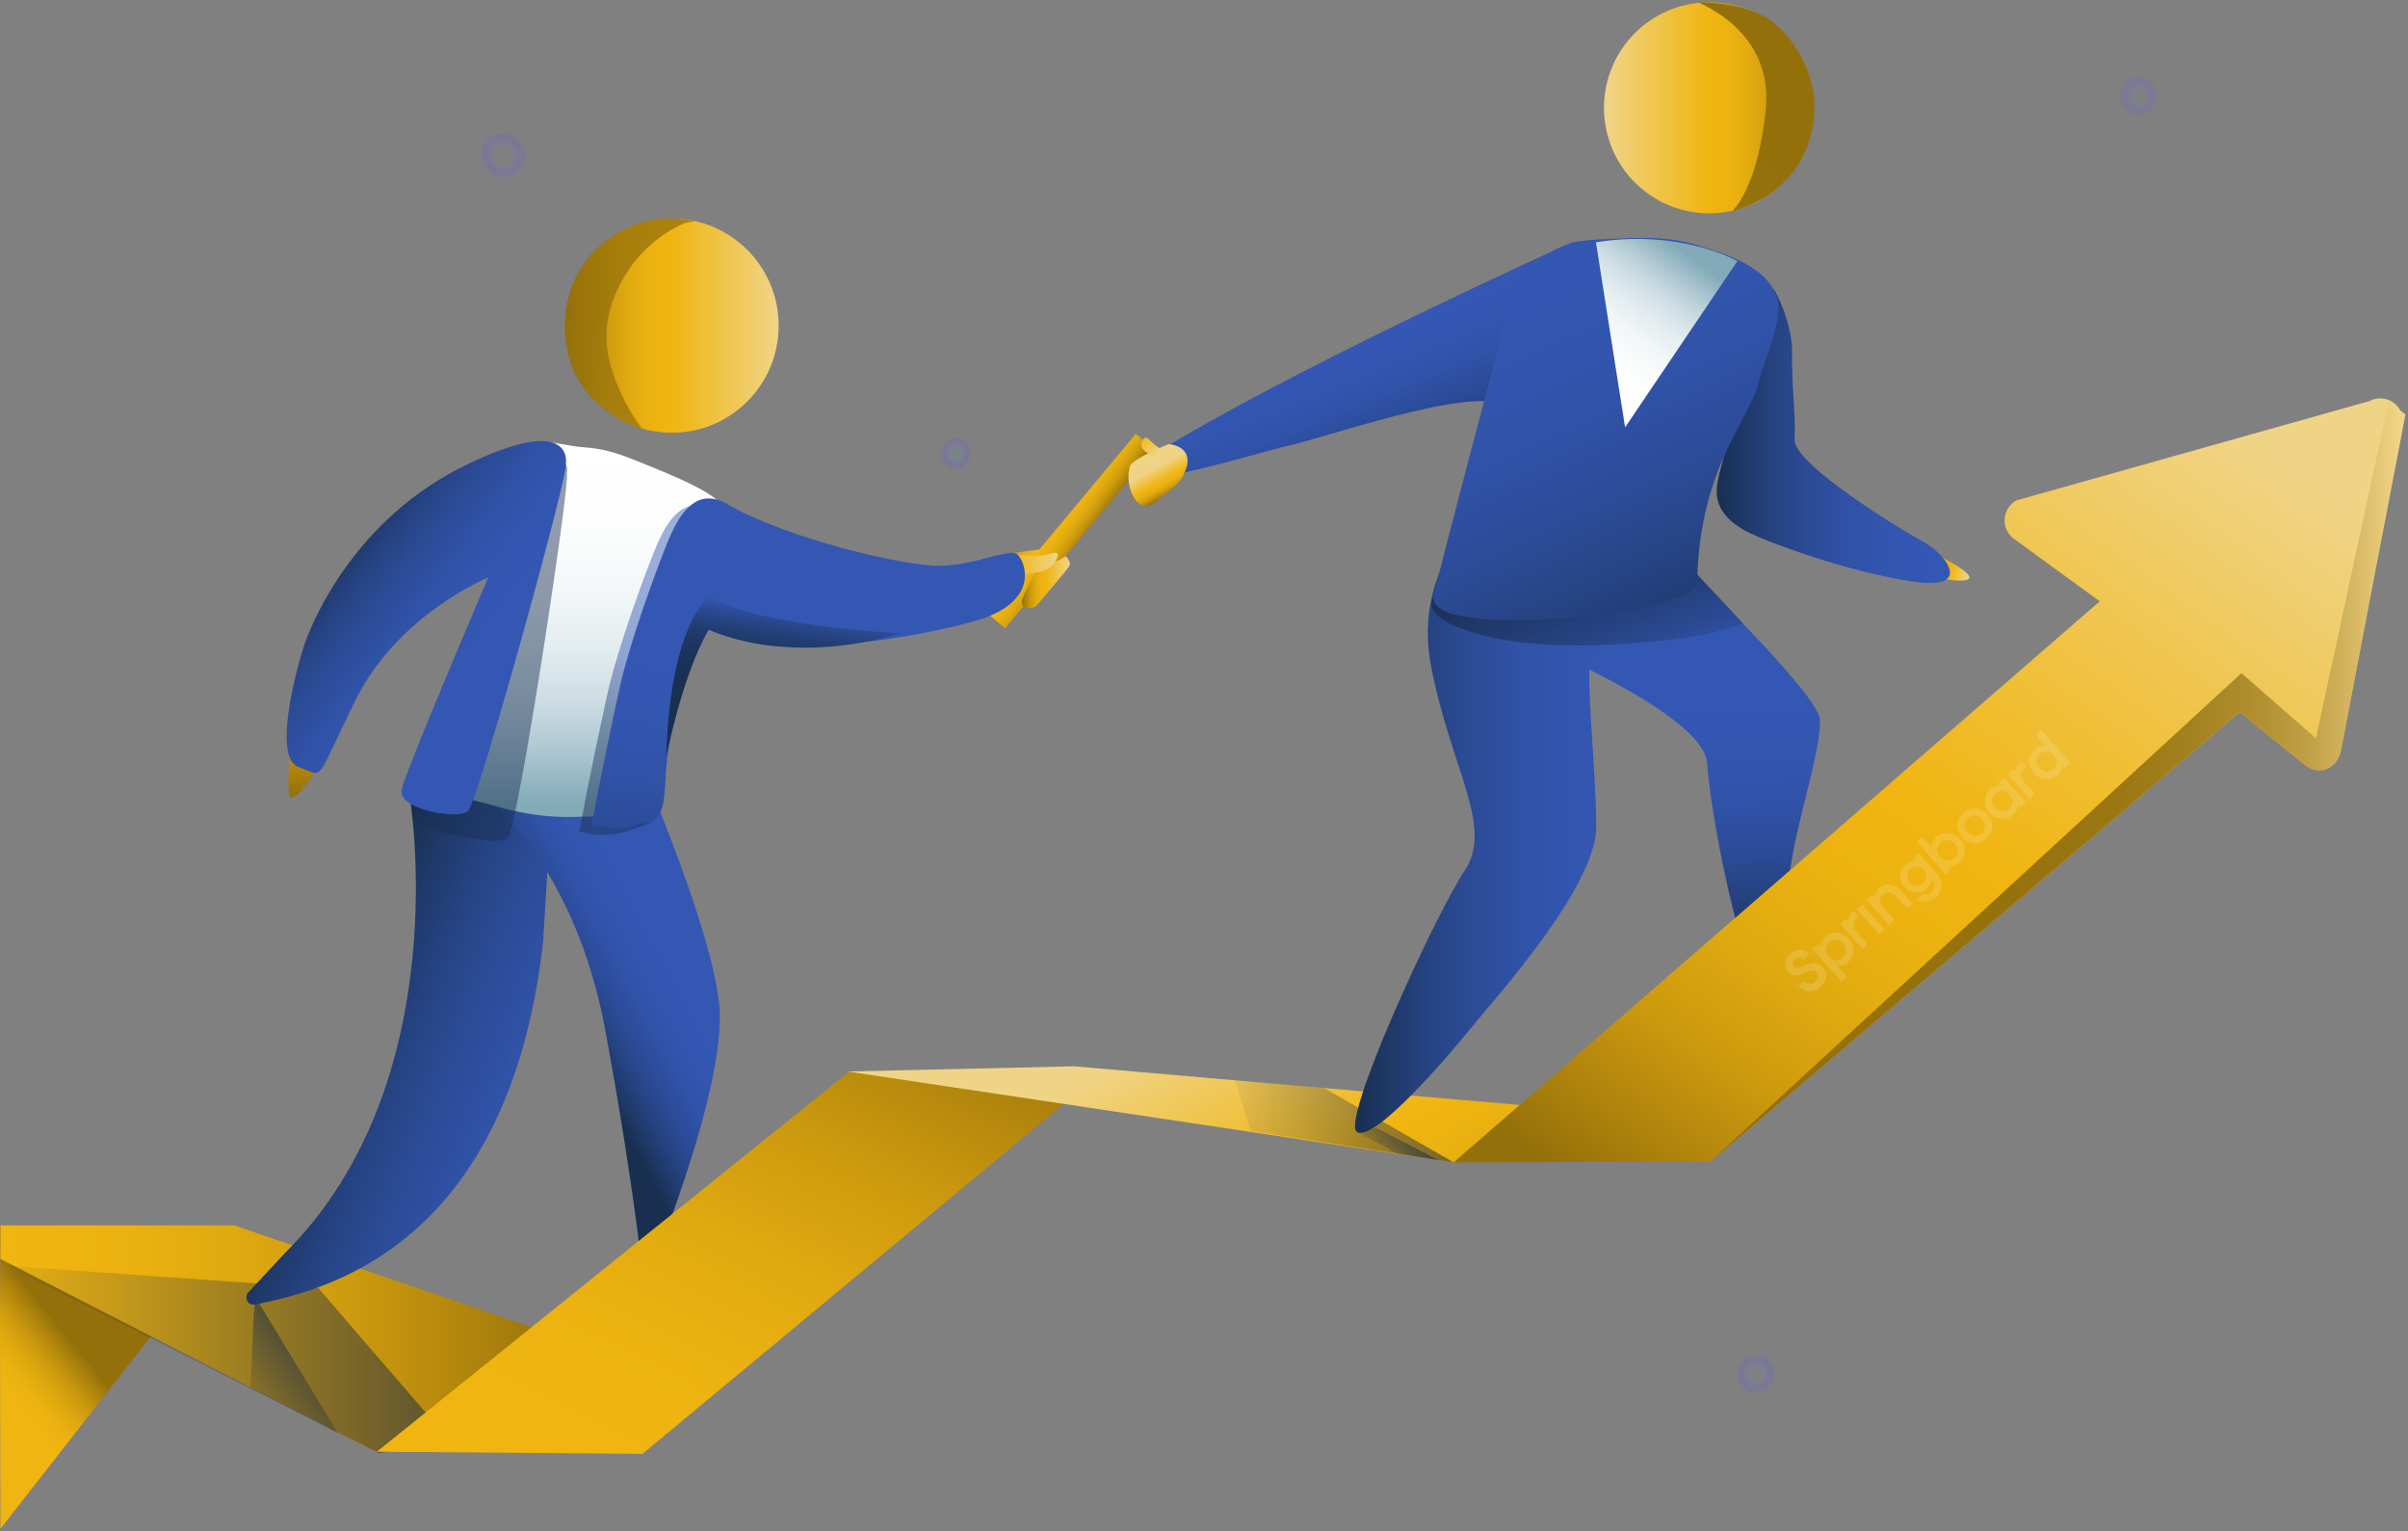 <svg width="730" height="464" viewBox="0 0 730 464" fill="none" xmlns="http://www.w3.org/2000/svg">
<rect x="0" y="0" width="730" height="464" fill="#808080" stroke="none"/>
<path d="M345.774 141.119C342.639 139.989 341.467 137.337 340.436 137.438C339.405 137.538 338.332 139.893 339.897 141.265C340.616 141.934 341.387 142.546 342.201 143.094L345.774 141.119Z" fill="url(#paint0_linear_149_12)"/>
<path d="M0 402.267L0.128 463.318L71.399 372.156L0.128 371.644" fill="url(#paint1_linear_149_12)"/>
<path d="M0.128 371.369L0.114 381.539L113.876 439.955H172.75L164.392 403.314L71.011 371.369H0.128Z" fill="url(#paint2_linear_149_12)"/>
<path opacity="0.5" d="M136.579 436.814L114.839 440.349L2.218 383.619L96.429 390.291L136.579 436.814Z" fill="url(#paint3_linear_149_12)"/>
<path opacity="0.5" d="M76.943 397.95L75.962 420.521L102.516 434.459L77.495 393.236L76.943 397.95Z" fill="url(#paint4_linear_149_12)"/>
<path opacity="0.51" d="M648.363 33.093C650.598 33.093 652.41 31.277 652.41 29.037C652.41 26.796 650.598 24.98 648.363 24.98C646.128 24.98 644.316 26.796 644.316 29.037C644.316 31.277 646.128 33.093 648.363 33.093Z" stroke="url(#paint5_radial_149_12)" stroke-width="3.29" stroke-miterlimit="10"/>
<path opacity="0.5" d="M152.552 52.046C155.303 52.046 157.534 49.811 157.534 47.053C157.534 44.295 155.303 42.06 152.552 42.06C149.8 42.06 147.569 44.295 147.569 47.053C147.569 49.811 149.8 52.046 152.552 52.046Z" stroke="url(#paint6_radial_149_12)" stroke-width="3.29" stroke-miterlimit="10"/>
<path opacity="0.5" d="M532.238 420.371C534.473 420.371 536.285 418.555 536.285 416.315C536.285 414.074 534.473 412.259 532.238 412.259C530.003 412.259 528.191 414.074 528.191 416.315C528.191 418.555 530.003 420.371 532.238 420.371Z" stroke="url(#paint7_radial_149_12)" stroke-width="3.29" stroke-miterlimit="10"/>
<path opacity="0.5" d="M289.7 140.337C291.345 140.337 292.679 139 292.679 137.351C292.679 135.702 291.345 134.365 289.7 134.365C288.055 134.365 286.721 135.702 286.721 137.351C286.721 139 288.055 140.337 289.7 140.337Z" stroke="url(#paint8_radial_149_12)" stroke-width="3.29" stroke-miterlimit="10"/>
<path d="M124.183 241.188C124.183 241.188 138.915 327.659 86.286 379.856L75.282 391.668C74.959 392.014 74.754 392.454 74.698 392.925C74.641 393.396 74.736 393.872 74.967 394.285C75.199 394.698 75.556 395.027 75.987 395.223C76.417 395.419 76.899 395.473 77.362 395.376C96.675 391.261 153.944 379.5 164.652 285.475L167.389 240.333L124.183 241.188Z" fill="url(#paint9_linear_149_12)"/>
<path d="M148.396 242.675C148.396 242.675 174.37 263.087 183.454 311.97C192.538 360.852 195.271 390.209 195.271 390.209C195.271 390.209 220.907 329.726 218.006 304.041C215.104 278.356 191.963 226.556 191.963 226.556L148.396 242.675Z" fill="url(#paint10_linear_149_12)"/>
<path d="M123.394 241.188L164.506 134.104C167.034 133.647 172.541 135.266 176.925 135.544C182.692 135.906 187.2 137.374 191.813 139.203C206.034 144.845 216.907 149.432 219.754 154.123C224.813 162.51 214.844 171.5 208.525 187.102C203.292 200.002 197.023 218.526 192.858 242.651C191.945 243.612 191.849 243.635 189.855 244.81C186.274 246.922 182.469 247.553 176.861 247.494C174.379 247.462 165.04 248.532 150.673 244.435C144.472 242.665 144.062 242.88 140.635 241.54C130.707 237.695 123.394 241.188 123.394 241.188Z" fill="url(#paint11_linear_149_12)"/>
<path d="M151.868 165.487C151.868 165.487 117.147 185.095 101.165 224.315C101.165 224.315 90.415 244.202 87.933 241.44C85.451 238.678 90.11 162.414 144.673 144.461C168.124 136.743 170.747 136.862 170.131 141.581C169.319 147.845 160.144 160.818 160.144 160.818L151.868 165.487Z" fill="url(#paint12_linear_149_12)"/>
<path d="M212.495 151.448C212.495 151.448 236.484 175.721 274.335 174.426C312.185 173.132 315.625 170.023 315.625 170.023C315.625 170.023 309.493 182.369 289.099 187.07C268.705 191.771 243.907 200.88 220.484 192.594C197.06 184.308 201.964 176.132 201.964 176.132L212.495 151.448Z" fill="url(#paint13_linear_149_12)"/>
<path d="M203.675 131.15C221.558 131.15 236.055 116.621 236.055 98.698C236.055 80.774 221.558 66.245 203.675 66.245C185.792 66.245 171.295 80.774 171.295 98.698C171.295 116.621 185.792 131.15 203.675 131.15Z" fill="url(#paint14_linear_149_12)"/>
<path opacity="0.47" d="M171.833 143.542C173.138 144.589 157.014 251.459 153.88 254.061C150.745 256.662 123.521 251.642 124.826 245.619C126.13 239.597 155.253 169.854 155.253 169.854C155.253 169.854 119.866 182.612 107.068 208.525C94.27 234.439 99.495 228.677 91.401 225.797C83.307 222.916 94.622 201.698 96.971 195.159C99.321 188.62 108.766 163.452 142.195 147.21C175.624 130.967 171.833 143.542 171.833 143.542Z" fill="url(#paint15_linear_149_12)"/>
<path d="M304.46 167.997C304.46 167.997 315.761 166.314 317.518 166.333C319.274 166.351 321.775 168.889 321.775 168.889L313.234 175.387L304.46 167.997Z" fill="url(#paint16_linear_149_12)"/>
<path d="M344.306 131.501L299.09 185.7L304.732 190.428L349.948 136.229L344.306 131.501Z" fill="url(#paint17_linear_149_12)"/>
<path d="M323.025 168.514C323.025 168.514 325.119 170.343 324.02 171.793C322.92 173.242 315.187 182.525 314.174 183.608C313.161 184.692 310.761 184.203 310.264 183.814C309.766 183.426 309.739 182.209 309.894 181.615C310.049 181.02 313.617 173.512 314.457 172.744C315.296 171.975 321.04 170.151 323.025 168.514Z" fill="url(#paint18_linear_149_12)"/>
<path d="M294.888 171.811C298.68 170.663 301.978 167.695 305.049 167.75C308.12 167.805 311.738 168.532 313.138 168.418C314.539 168.303 315.839 168.541 317.564 168.006C319.289 167.471 321.004 167.092 320.685 168.464C320.365 169.835 318.613 172.721 315.05 173.338C311.487 173.955 310.401 173.795 308.489 174.916C306.577 176.036 304.506 180.965 302.179 181.884C299.852 182.804 298.721 180.225 291.822 183.32" fill="url(#paint19_linear_149_12)"/>
<path d="M171.528 140.707C172.837 141.754 144.947 243.287 141.812 245.88C138.678 248.473 120.455 245.336 121.76 239.314C123.065 233.291 148.026 174.975 148.026 174.975C148.026 174.975 120.606 186.229 107.808 212.138C95.01 238.047 98.583 235.326 90.471 232.445C82.358 229.564 90.297 200.893 92.647 194.341C94.996 187.788 107.79 157.174 141.219 140.95C174.649 124.726 171.528 140.707 171.528 140.707Z" fill="url(#paint20_linear_149_12)"/>
<path opacity="0.47" d="M175.62 252.035C178.399 236.789 182.008 219.98 184.371 209.239C184.371 209.239 187.533 194.935 197.383 169.479C199.87 163.054 203.465 154.169 209.903 153.246C211.906 152.957 214.16 153.383 216.687 154.864C234.061 165.043 270.525 173.951 281.862 173.558C293.2 173.164 302.626 167.668 304.976 170.416C307.326 173.164 309.785 180.055 289.806 185.552C269.827 191.048 251.225 188.89 237.903 188.89C224.58 188.89 214.401 179.662 214.401 179.662C208.675 190.125 202.626 212.129 201.216 218.27C199.651 225.056 198.871 228.453 198.478 231.988C197.397 241.591 201.622 246.374 197.566 249.131C196.398 249.927 192.05 251.271 190.448 251.815C182.934 254.39 175.62 252.035 175.62 252.035Z" fill="url(#paint21_linear_149_12)"/>
<path d="M179.389 249.941C182.167 234.7 185.776 217.886 188.14 207.144C188.14 207.144 191.301 192.845 201.152 167.385C203.638 160.96 207.234 152.075 213.671 151.151C215.674 150.863 217.928 151.293 220.456 152.77C237.83 162.954 274.293 171.857 285.631 171.463C296.969 171.07 306.395 165.574 308.745 168.322C311.094 171.07 315.014 182.849 295.057 188.346C275.101 193.842 253.187 195.955 239.851 195.955C226.515 195.955 214.83 190.801 214.83 190.801C210.393 198.762 207.079 207.302 204.984 216.176C203.424 222.966 202.644 226.359 202.247 229.917C201.17 239.519 202.206 245.779 198.141 248.537C196.968 249.332 195.814 249.2 194.212 249.744C186.721 252.296 179.389 249.941 179.389 249.941Z" fill="url(#paint22_linear_149_12)"/>
<path d="M273.03 191.963C273.03 191.963 229.417 189.741 214.794 180.828C214.794 180.828 203.041 189.594 201.996 229.249C201.996 229.249 206.764 204.808 214.844 190.788C214.844 190.801 237.757 202.32 273.03 191.963Z" fill="url(#paint23_linear_149_12)"/>
<path d="M332.634 326.104L194.778 440.605L114.25 439.955L257.23 324.924L305.15 324.137L332.634 326.104Z" fill="url(#paint24_linear_149_12)"/>
<path d="M325.585 323.159L522.425 340.238L440.688 352.278L256.938 324.727L325.585 323.159Z" fill="url(#paint25_linear_149_12)"/>
<path opacity="0.5" d="M440.688 352.278L379.053 342.721L374.354 327.279L401.382 329.734L440.688 352.278Z" fill="url(#paint26_linear_149_12)"/>
<path d="M586.363 167.823C587.536 168.281 597.227 173.009 597.008 175.034C596.789 177.06 587.39 175.117 587.39 175.117L586.363 167.823Z" fill="url(#paint27_linear_149_12)"/>
<path d="M518.159 64.649C535.777 64.649 550.06 50.334 550.06 32.676C550.06 15.018 535.777 0.704 518.159 0.704C500.54 0.704 486.258 15.018 486.258 32.676C486.258 50.334 500.54 64.649 518.159 64.649Z" fill="url(#paint28_linear_149_12)"/>
<path d="M476.33 73.538C476.33 73.538 401.788 107.116 358.239 132.609C314.69 158.102 381.507 136.948 390.705 135.051C399.903 133.153 446.441 116.879 455.913 122.846C465.384 128.813 480.263 108.744 483.78 97.627C487.298 86.511 500.954 69.199 476.33 73.538Z" fill="url(#paint29_linear_149_12)"/>
<path d="M454.822 190.82C454.822 190.82 516.443 215.023 517.525 231.293C518.606 247.563 527.234 289.069 530.701 289.659C534.169 290.249 540.78 276.517 543.02 261.683C545.187 247.311 552.223 226.702 551.689 218.023C551.155 209.344 500.817 161.623 500.817 161.623L454.822 190.82Z" fill="url(#paint30_linear_149_12)"/>
<path d="M537.412 87.435C538.425 87.842 543.462 98.643 543.298 107.029C543.093 117.199 544.512 126.957 544.042 133.093C543.453 140.661 577.184 161.069 583.279 164.321C589.375 167.572 599.107 179.237 579.424 176.187C559.741 173.137 539.306 165.281 534.839 163.452C530.373 161.623 520.029 157.736 520.435 148.362C520.842 138.988 535.948 100.728 535.948 99.891C535.948 99.054 537.412 87.435 537.412 87.435Z" fill="url(#paint31_linear_149_12)"/>
<path d="M451.313 152.811C451.313 152.811 427.771 170.709 433.862 202.027C439.953 233.346 452.924 250.434 444.013 263.855C435.103 277.276 405.848 340.736 411.528 343.16C417.209 345.583 438.99 320.155 445.893 311.608C452.796 303.062 483.908 268.894 483.908 250.594C483.908 232.294 480.185 202.123 482.621 198.209C485.058 194.295 498.786 157.26 498.786 157.26" fill="url(#paint32_linear_149_12)"/>
<path d="M436.558 187.161C436.558 187.161 450.761 199.362 500.273 194.478C500.273 194.478 517.456 193.394 528.415 188.917L509.608 168.852C459.859 171.12 434.648 175.731 433.976 182.685C433.851 184.084 434.712 185.576 436.558 187.161Z" fill="url(#paint33_linear_149_12)"/>
<path d="M454.348 104.985C454.348 104.985 437.854 166.552 434.665 180.517C431.476 194.482 514.249 186.498 514.481 176.379C515.294 141.196 530.259 127.967 533.306 115.315C534.493 110.372 540.031 98.249 539.037 91.774C537.335 80.713 521.435 76.561 515.887 74.727C506.803 71.723 499.078 71.984 491.888 72.249C482.649 72.573 477.128 72.77 471.662 75.573C458.025 82.565 454.964 100.54 454.348 104.985Z" fill="url(#paint34_linear_149_12)"/>
<path d="M514.887 0.727C514.828 0.887 537.736 9.214 535.322 33.129C532.886 57.264 525.175 63.908 525.175 63.908C525.175 63.908 550.561 58.924 549.95 30.55C549.895 27.916 547.463 13.174 535.728 5.469C535.719 5.473 528.196 0.539 514.887 0.727Z" fill="url(#paint35_linear_149_12)"/>
<path d="M483.816 73.424L492.659 129.513L526.699 79.117C526.699 79.117 509.453 69.29 483.816 73.424Z" fill="url(#paint36_linear_149_12)"/>
<path d="M354.287 134.603C354.287 134.603 343.182 139.052 342.539 141.274C341.051 146.336 343.515 152.871 346.978 153.314C348.899 153.561 350.719 151.855 351.81 150.57C353.337 149.742 354.747 148.713 356.003 147.511C357.128 146.511 358.056 145.309 358.74 143.967C359.447 142.523 360.761 139.852 359.507 137.483C358.115 134.854 354.588 134.616 354.287 134.603Z" fill="url(#paint37_linear_149_12)"/>
<path d="M352.672 136.322C349.538 135.192 348.365 132.54 347.334 132.641C346.303 132.741 345.231 135.092 346.796 136.468C347.516 137.135 348.287 137.747 349.1 138.297L352.672 136.322Z" fill="url(#paint38_linear_149_12)"/>
<path opacity="0.5" d="M411.528 343.174L423.71 349.658L436.047 351.597L417.245 341.806L411.528 343.174Z" fill="url(#paint39_linear_149_12)"/>
<path opacity="0.75" d="M207.416 67.644C200.297 70.823 194.261 76.019 190.051 82.592C188.226 85.482 183.468 93.16 183.878 103.105C184.449 116.824 194.618 129.934 194.618 129.934C194.618 129.934 171.769 124.044 171.245 100.097C170.72 76.149 190.439 69.08 190.439 69.08C195.997 66.358 202.287 65.52 208.361 66.693L210.614 66.986L207.416 67.644Z" fill="url(#paint40_linear_149_12)"/>
<path d="M636.551 182.237L610.544 163.31C609.603 162.625 608.85 161.712 608.355 160.657C607.86 159.602 607.639 158.438 607.714 157.275C607.788 156.111 608.155 154.985 608.78 154.002C609.404 153.018 610.267 152.209 611.288 151.65L718.283 121.561C719.454 120.922 720.786 120.637 722.115 120.743C723.444 120.848 724.715 121.338 725.771 122.153C726.828 122.968 727.626 124.074 728.067 125.335C728.508 126.596 728.574 127.959 728.257 129.257L709.674 227.47C709.389 228.635 708.819 229.71 708.015 230.598C707.211 231.486 706.199 232.159 705.07 232.556C703.94 232.953 702.73 233.061 701.549 232.871C700.368 232.681 699.252 232.198 698.304 231.467L678.982 215.782L518.505 352.013L440.683 352.278L636.551 182.237Z" fill="url(#paint41_linear_149_12)"/>
<path d="M724.15 121.561L702.091 223.766L679.502 204.003L518.505 352.013L678.982 215.782L698.71 231.864C703.053 235.408 708.665 233.008 709.66 227.488L729.238 125.617L724.15 121.561Z" fill="url(#paint42_linear_149_12)"/>
<g opacity="0.15">
<path d="M585.684 266.452C585.634 266.672 585.597 266.85 585.552 267.029C585.278 268.116 584.609 269.061 583.677 269.681C583.132 270.076 582.51 270.35 581.852 270.486C580.934 270.651 579.989 270.532 579.141 270.143C578.346 269.825 577.649 269.299 577.125 268.62C576.678 268.07 576.356 267.43 576.179 266.743C576.003 266.056 575.977 265.339 576.103 264.642C576.255 263.864 576.62 263.143 577.157 262.561C577.737 261.849 578.52 261.333 579.402 261.079C579.762 260.983 580.141 260.951 580.506 260.892L580.77 260.869L580.095 260.115L581.733 258.651L581.906 258.834L584.644 261.916C585.497 262.877 586.355 263.837 587.203 264.802C587.58 265.206 587.888 265.67 588.116 266.174C588.498 266.961 588.649 267.841 588.549 268.711C588.45 269.581 588.105 270.404 587.555 271.085C586.186 272.914 584.306 273.49 582.103 273.078C581.791 273.003 581.486 272.904 581.19 272.781C581.138 272.759 581.088 272.733 581.039 272.703C581.08 272.657 581.122 272.613 581.167 272.571C581.692 272.113 582.221 271.656 582.741 271.158C582.781 271.117 582.832 271.087 582.887 271.073C582.943 271.058 583.001 271.059 583.056 271.075C583.497 271.17 583.955 271.156 584.389 271.034C584.823 270.912 585.221 270.685 585.549 270.374C585.876 270.062 586.122 269.676 586.267 269.248C586.411 268.819 586.449 268.362 586.378 267.916C586.287 267.419 586.084 266.95 585.784 266.544C585.754 266.511 585.72 266.48 585.684 266.452ZM579.242 263.457C579.151 263.54 579.059 263.613 578.977 263.695C578.917 263.759 578.861 263.826 578.808 263.896C578.485 264.287 578.286 264.766 578.237 265.271C578.187 265.776 578.289 266.285 578.53 266.731C578.703 267.057 578.93 267.351 579.201 267.6C579.591 267.978 580.088 268.227 580.623 268.315C581.159 268.402 581.708 268.324 582.198 268.089C582.642 267.876 583.031 267.563 583.334 267.175C583.617 266.849 583.815 266.458 583.911 266.037C584.006 265.615 583.996 265.177 583.882 264.761C583.72 264.223 583.402 263.746 582.969 263.389C582.674 263.11 582.319 262.902 581.932 262.781C581.544 262.661 581.135 262.631 580.734 262.694C580.17 262.789 579.649 263.055 579.242 263.457Z" fill="white"/>
<path d="M590.807 262.648L591.505 263.434C590.995 263.958 590.454 264.452 589.886 264.911H589.845L581.176 255.199L581.066 255.071C581.579 254.533 582.131 254.035 582.718 253.58L585.483 256.694C585.506 256.607 585.524 256.561 585.533 256.516C585.659 255.478 586.143 254.517 586.902 253.8C587.379 253.326 587.952 252.959 588.581 252.723C589.21 252.486 589.881 252.386 590.552 252.428C591.229 252.452 591.894 252.614 592.506 252.905C593.118 253.196 593.664 253.609 594.111 254.12C594.71 254.723 595.156 255.461 595.411 256.273C595.663 257.044 595.72 257.866 595.577 258.664C595.434 259.462 595.094 260.212 594.59 260.846C594.178 261.401 593.643 261.853 593.027 262.166C592.411 262.479 591.73 262.644 591.04 262.648H590.807ZM588.143 259.671L588.526 260.032C588.955 260.422 589.488 260.676 590.06 260.764C590.632 260.851 591.217 260.767 591.742 260.523C592.266 260.279 592.708 259.886 593.011 259.392C593.314 258.898 593.464 258.325 593.444 257.746C593.418 257.116 593.193 256.511 592.801 256.017C592.406 255.451 591.849 255.018 591.204 254.774C590.646 254.572 590.039 254.548 589.466 254.707C588.894 254.866 588.386 255.199 588.011 255.661C587.682 256.017 587.453 256.455 587.348 256.929C587.243 257.403 587.265 257.896 587.413 258.359C587.562 258.842 587.811 259.289 588.143 259.671Z" fill="white"/>
<path d="M618.849 221.269L627.636 231.146C627.122 231.679 626.57 232.174 625.984 232.628L625.295 231.855C625.276 231.929 625.261 232.004 625.25 232.079C625.153 232.88 624.838 233.638 624.337 234.27C623.863 234.878 623.249 235.363 622.548 235.681C621.846 236 621.078 236.143 620.309 236.099C619.587 236.077 618.878 235.9 618.231 235.579C617.583 235.257 617.013 234.8 616.558 234.238C615.97 233.605 615.55 232.835 615.336 231.997C615.146 231.282 615.121 230.534 615.262 229.808C615.404 229.083 615.708 228.399 616.152 227.808C616.562 227.225 617.103 226.747 617.731 226.412C618.36 226.078 619.059 225.896 619.77 225.883C619.83 225.883 619.884 225.883 619.985 225.883L617.202 222.76L618.849 221.269ZM622.654 228.86C622.494 228.709 622.339 228.549 622.17 228.403C621.607 227.917 620.877 227.671 620.135 227.715C619.393 227.76 618.698 228.091 618.196 228.641C617.837 228.988 617.578 229.427 617.447 229.91C617.316 230.393 617.318 230.902 617.453 231.384C617.632 232.048 618.005 232.644 618.525 233.094C618.979 233.533 619.562 233.814 620.188 233.896C620.814 233.978 621.449 233.857 622.001 233.549C622.553 233.242 622.992 232.766 623.253 232.19C623.514 231.614 623.584 230.969 623.452 230.351C623.318 229.788 623.043 229.269 622.654 228.842V228.86Z" fill="white"/>
<path d="M557.063 292.814L559.86 295.96L558.208 297.437L549.407 287.542L551.045 286.079C551.292 286.298 551.501 286.577 551.748 286.819C551.748 286.737 551.78 286.678 551.789 286.614C551.939 285.606 552.421 284.677 553.158 283.975C553.946 283.215 554.965 282.738 556.053 282.62C557.141 282.501 558.238 282.748 559.171 283.321C560.372 284.041 561.263 285.181 561.671 286.522C561.946 287.369 561.98 288.276 561.769 289.141C561.558 290.007 561.11 290.795 560.476 291.42C559.819 292.126 558.945 292.593 557.994 292.746C557.77 292.782 557.538 292.791 557.314 292.81L557.063 292.814ZM554.54 285.544C554.084 285.922 553.759 286.435 553.61 287.01C553.462 287.585 553.498 288.192 553.714 288.745C553.953 289.326 554.328 289.841 554.809 290.244C555.116 290.522 555.481 290.729 555.877 290.848C556.432 291.014 557.024 291.012 557.578 290.843C558.133 290.674 558.625 290.345 558.994 289.898C559.364 289.45 559.593 288.904 559.655 288.326C559.716 287.749 559.607 287.166 559.34 286.65C559.083 286.178 558.734 285.763 558.313 285.429C557.778 284.986 557.099 284.753 556.405 284.774C555.711 284.795 555.048 285.069 554.54 285.544Z" fill="white"/>
<path d="M545.187 298.754L546.916 297.213L547.277 297.533C547.586 297.819 547.963 298.02 548.372 298.119C548.704 298.205 549.053 298.205 549.385 298.121C549.718 298.036 550.024 297.869 550.274 297.634C550.541 297.41 550.756 297.13 550.903 296.814C551.051 296.498 551.127 296.154 551.128 295.805C551.134 295.357 550.971 294.924 550.671 294.593C550.546 294.443 550.387 294.325 550.206 294.249C550.026 294.173 549.83 294.142 549.636 294.159C549.165 294.179 548.702 294.281 548.267 294.46C547.624 294.698 546.98 294.954 546.332 295.183C545.91 295.331 545.479 295.453 545.041 295.549C544.648 295.652 544.238 295.668 543.837 295.597C543.437 295.526 543.057 295.369 542.724 295.137C542.191 294.775 541.769 294.272 541.503 293.685C541.237 293.098 541.139 292.448 541.218 291.808C541.313 290.899 541.717 290.049 542.363 289.403C542.943 288.742 543.693 288.254 544.53 287.99C545.239 287.762 546.001 287.761 546.71 287.986C547.42 288.212 548.042 288.652 548.491 289.247C547.962 289.8 547.396 290.317 546.798 290.793C546.656 290.692 546.515 290.574 546.364 290.478C546.088 290.278 545.76 290.163 545.419 290.148C545.079 290.132 544.741 290.217 544.448 290.391C544.081 290.612 543.803 290.957 543.664 291.363C543.525 291.769 543.533 292.212 543.686 292.613C543.757 292.854 543.915 293.06 544.129 293.191C544.344 293.321 544.599 293.366 544.845 293.317C545.116 293.291 545.382 293.233 545.639 293.143C546.551 292.832 547.414 292.49 548.308 292.179C548.793 292.006 549.3 291.902 549.814 291.868C550.298 291.823 550.787 291.893 551.239 292.073C551.692 292.252 552.096 292.536 552.419 292.901C553.028 293.554 553.409 294.389 553.502 295.278C553.596 296.168 553.398 297.064 552.939 297.83C552.363 298.841 551.481 299.642 550.42 300.117C549.763 300.424 549.036 300.549 548.314 300.48C547.592 300.411 546.902 300.15 546.314 299.724C545.957 299.489 545.628 299.214 545.333 298.905L545.187 298.754Z" fill="white"/>
<path d="M605.828 237.123L607.48 235.651C607.63 235.742 613.776 242.615 614.177 243.136C613.658 243.669 613.105 244.167 612.521 244.627L611.846 243.868C611.846 243.959 611.805 244.014 611.796 244.064C611.715 244.691 611.506 245.294 611.182 245.835C610.858 246.377 610.425 246.845 609.911 247.21C609.016 247.873 607.915 248.197 606.804 248.125C605.607 248.079 604.469 247.59 603.611 246.753C602.959 246.166 602.442 245.443 602.096 244.636C601.766 243.806 601.661 242.903 601.792 242.02C601.924 241.136 602.287 240.303 602.844 239.606C603.26 239.083 603.786 238.659 604.385 238.364C604.984 238.07 605.64 237.911 606.307 237.9H606.54L605.828 237.123ZM604.783 244.819C604.961 244.984 605.13 245.157 605.317 245.308C605.68 245.605 606.111 245.807 606.571 245.897C607.031 245.988 607.506 245.963 607.954 245.825C608.403 245.683 608.811 245.435 609.145 245.102C609.599 244.687 609.906 244.135 610.019 243.53C610.133 242.924 610.047 242.298 609.774 241.746C609.476 241.153 609.038 240.643 608.497 240.26C608.096 239.968 607.622 239.792 607.128 239.752C606.677 239.71 606.222 239.775 605.8 239.942C605.378 240.109 605.002 240.373 604.701 240.713C604.344 241.073 604.092 241.524 603.973 242.017C603.854 242.511 603.872 243.027 604.026 243.511C604.174 244 604.433 244.447 604.783 244.819Z" fill="white"/>
<path d="M602.16 254.198C601.482 254.817 600.657 255.253 599.764 255.464C599.018 255.643 598.24 255.642 597.494 255.46C596.748 255.278 596.056 254.92 595.476 254.417C594.688 253.792 594.08 252.968 593.714 252.03C593.4 251.251 593.296 250.402 593.413 249.57C593.53 248.737 593.864 247.95 594.381 247.288C595.005 246.395 595.883 245.711 596.899 245.322C597.723 244.98 598.626 244.876 599.506 245.023C600.386 245.169 601.207 245.559 601.877 246.15C602.673 246.776 603.285 247.607 603.647 248.555C603.963 249.35 604.061 250.215 603.931 251.061C603.801 251.907 603.448 252.702 602.908 253.365C602.684 253.663 602.411 253.923 602.16 254.198ZM600.914 248.285L600.458 247.878C599.945 247.436 599.297 247.183 598.62 247.161C597.944 247.138 597.281 247.348 596.74 247.755C596.198 248.161 595.812 248.741 595.644 249.398C595.477 250.055 595.538 250.75 595.818 251.367C596.134 252.038 596.638 252.602 597.269 252.99C597.887 253.39 598.638 253.528 599.358 253.374C599.797 253.279 600.21 253.089 600.567 252.817C601.041 252.481 601.403 252.01 601.604 251.465C601.806 250.92 601.839 250.326 601.699 249.762C601.557 249.214 601.288 248.708 600.914 248.285Z" fill="white"/>
<path d="M572.617 280.322L565.915 272.79L567.567 271.313L568.338 272.178C568.338 272.045 568.338 271.967 568.37 271.89C568.427 270.932 568.837 270.029 569.519 269.356C570.2 268.619 571.127 268.158 572.125 268.062C573.212 267.97 574.297 268.272 575.181 268.913C575.604 269.207 575.99 269.551 576.331 269.937L579.671 273.691L579.826 273.869C579.31 274.398 578.763 274.896 578.188 275.36C578.129 275.301 578.069 275.241 578.015 275.177C576.901 273.934 575.791 272.687 574.684 271.437C574.389 271.088 574.021 270.807 573.607 270.614C573.236 270.439 572.826 270.365 572.417 270.397C572.008 270.43 571.615 270.569 571.276 270.801C570.952 271.005 570.67 271.269 570.446 271.579C570.149 271.981 569.983 272.465 569.969 272.966C569.955 273.466 570.094 273.958 570.368 274.377C570.492 274.568 570.629 274.75 570.779 274.921C571.878 276.165 572.987 277.404 574.091 278.648L574.26 278.835C573.746 279.367 573.197 279.863 572.617 280.322Z" fill="white"/>
<path d="M608.656 234.599L610.29 233.14L611.024 233.959C611.12 233.904 611.093 233.821 611.097 233.753C611.14 232.985 611.405 232.246 611.859 231.626C612.114 231.276 612.422 230.967 612.772 230.712L614.286 232.418C614.149 232.509 614.013 232.587 613.885 232.683C613.313 233.056 612.903 233.633 612.74 234.297C612.663 234.628 612.656 234.972 612.719 235.306C612.783 235.64 612.916 235.956 613.109 236.236C613.23 236.419 613.364 236.594 613.511 236.757C614.606 237.995 615.704 239.231 616.805 240.466L616.987 240.671L615.354 242.13C615.235 242.048 608.793 234.818 608.656 234.599Z" fill="white"/>
<path d="M566.197 286.079L564.569 287.537L557.853 279.992L559.481 278.538C559.764 278.78 559.965 279.101 560.284 279.375C560.291 278.49 560.588 277.632 561.128 276.933C561.374 276.606 561.67 276.321 562.004 276.087L563.524 277.797L563.122 278.063C562.673 278.361 562.319 278.781 562.1 279.274C561.942 279.643 561.878 280.045 561.915 280.444C561.951 280.844 562.087 281.228 562.31 281.561C562.461 281.803 562.632 282.033 562.821 282.247C563.884 283.449 564.952 284.643 566.015 285.841C566.079 285.928 566.133 286.001 566.197 286.079Z" fill="white"/>
<path d="M569.61 283.047L562.89 275.484L564.541 274.007L571.257 281.556C570.723 282.064 570.171 282.544 569.61 283.047Z" fill="white"/>
</g>
<defs>
<linearGradient id="paint0_linear_149_12" x1="344.437" y1="142.522" x2="331.634" y2="132.047" gradientUnits="userSpaceOnUse">
<stop offset="0.01" stop-color="#F0D486"/>
<stop offset="0.5" stop-color="#F0B510"/>
<stop offset="0.6" stop-color="#ECB210"/>
<stop offset="0.71" stop-color="#DFA90F"/>
<stop offset="0.82" stop-color="#CB990E"/>
<stop offset="0.92" stop-color="#AE830C"/>
<stop offset="1" stop-color="#94700A"/>
</linearGradient>
<linearGradient id="paint1_linear_149_12" x1="-1.1" y1="418.491" x2="18.523" y2="402.438" gradientUnits="userSpaceOnUse">
<stop stop-color="#F0B510"/>
<stop offset="0.2" stop-color="#ECB210"/>
<stop offset="0.41" stop-color="#DFA90F"/>
<stop offset="0.63" stop-color="#CB990E"/>
<stop offset="0.84" stop-color="#AE830C"/>
<stop offset="1" stop-color="#94700A"/>
</linearGradient>
<linearGradient id="paint2_linear_149_12" x1="0.114" y1="405.665" x2="172.75" y2="405.665" gradientUnits="userSpaceOnUse">
<stop stop-color="#F0B510"/>
<stop offset="0.2" stop-color="#ECB210"/>
<stop offset="0.41" stop-color="#DFA90F"/>
<stop offset="0.63" stop-color="#CB990E"/>
<stop offset="0.84" stop-color="#AE830C"/>
<stop offset="1" stop-color="#94700A"/>
</linearGradient>
<linearGradient id="paint3_linear_149_12" x1="2.218" y1="411.984" x2="136.579" y2="411.984" gradientUnits="userSpaceOnUse">
<stop stop-color="#00194A" stop-opacity="0.1"/>
<stop offset="1" stop-color="#001C53"/>
</linearGradient>
<linearGradient id="paint4_linear_149_12" x1="77.477" y1="427.22" x2="95.651" y2="407.905" gradientUnits="userSpaceOnUse">
<stop stop-color="#00194A" stop-opacity="0.1"/>
<stop offset="1" stop-color="#001C53"/>
</linearGradient>
<radialGradient id="paint5_radial_149_12" cx="0" cy="0" r="1" gradientUnits="userSpaceOnUse" gradientTransform="translate(648.363 29.037) scale(4.8 4.811)">
<stop stop-color="#01FEFF" stop-opacity="0.3"/>
<stop offset="0.8" stop-color="#6F56E2" stop-opacity="0.4"/>
</radialGradient>
<radialGradient id="paint6_radial_149_12" cx="0" cy="0" r="1" gradientUnits="userSpaceOnUse" gradientTransform="translate(152.552 47.053) scale(5.735 5.748)">
<stop stop-color="#01FEFF" stop-opacity="0.3"/>
<stop offset="0.8" stop-color="#6F56E2" stop-opacity="0.4"/>
</radialGradient>
<radialGradient id="paint7_radial_149_12" cx="0" cy="0" r="1" gradientUnits="userSpaceOnUse" gradientTransform="translate(532.238 416.315) scale(4.8 4.811)">
<stop stop-color="#01FEFF" stop-opacity="0.3"/>
<stop offset="0.8" stop-color="#6F56E2" stop-opacity="0.4"/>
</radialGradient>
<radialGradient id="paint8_radial_149_12" cx="0" cy="0" r="1" gradientUnits="userSpaceOnUse" gradientTransform="translate(289.7 137.351) scale(3.732 3.74)">
<stop stop-color="#01FEFF" stop-opacity="0.3"/>
<stop offset="0.8" stop-color="#6F56E2" stop-opacity="0.4"/>
</radialGradient>
<linearGradient id="paint9_linear_149_12" x1="99.148" y1="308.778" x2="191.65" y2="345.542" gradientUnits="userSpaceOnUse">
<stop stop-color="#182F50"/>
<stop offset="0.07" stop-color="#1C355F"/>
<stop offset="0.23" stop-color="#25417E"/>
<stop offset="0.39" stop-color="#2B4B96"/>
<stop offset="0.57" stop-color="#3052A7"/>
<stop offset="0.76" stop-color="#3356B1"/>
<stop offset="1" stop-color="#3457B4"/>
</linearGradient>
<linearGradient id="paint10_linear_149_12" x1="174.155" y1="315.189" x2="208.139" y2="296.929" gradientUnits="userSpaceOnUse">
<stop stop-color="#182F50"/>
<stop offset="0.07" stop-color="#1C355F"/>
<stop offset="0.23" stop-color="#25417E"/>
<stop offset="0.39" stop-color="#2B4B96"/>
<stop offset="0.57" stop-color="#3052A7"/>
<stop offset="0.76" stop-color="#3356B1"/>
<stop offset="1" stop-color="#3457B4"/>
</linearGradient>
<linearGradient id="paint11_linear_149_12" x1="172.267" y1="247.622" x2="172.267" y2="134.035" gradientUnits="userSpaceOnUse">
<stop offset="0.03" stop-color="#82AAB9"/>
<stop offset="0.07" stop-color="#8DB2BF"/>
<stop offset="0.19" stop-color="#B0C9D3"/>
<stop offset="0.31" stop-color="#CDDDE3"/>
<stop offset="0.45" stop-color="#E3ECEF"/>
<stop offset="0.6" stop-color="#F3F7F8"/>
<stop offset="0.77" stop-color="#FCFDFD"/>
<stop offset="1" stop-color="white"/>
</linearGradient>
<linearGradient id="paint12_linear_149_12" x1="128.818" y1="241.746" x2="128.818" y2="138.297" gradientUnits="userSpaceOnUse">
<stop stop-color="#94700A"/>
<stop offset="0.08" stop-color="#AE830C"/>
<stop offset="0.18" stop-color="#CB990E"/>
<stop offset="0.29" stop-color="#DFA90F"/>
<stop offset="0.4" stop-color="#ECB210"/>
<stop offset="0.5" stop-color="#F0B510"/>
<stop offset="0.99" stop-color="#F0D486"/>
</linearGradient>
<linearGradient id="paint13_linear_149_12" x1="258.58" y1="195.95" x2="258.58" y2="151.448" gradientUnits="userSpaceOnUse">
<stop stop-color="#F0B510"/>
<stop offset="0.2" stop-color="#ECB210"/>
<stop offset="0.41" stop-color="#DFA90F"/>
<stop offset="0.63" stop-color="#CB990E"/>
<stop offset="0.84" stop-color="#AE830C"/>
<stop offset="1" stop-color="#94700A"/>
</linearGradient>
<linearGradient id="paint14_linear_149_12" x1="171.295" y1="98.698" x2="236.055" y2="98.698" gradientUnits="userSpaceOnUse">
<stop stop-color="#94700A"/>
<stop offset="0.08" stop-color="#AE830C"/>
<stop offset="0.18" stop-color="#CB990E"/>
<stop offset="0.29" stop-color="#DFA90F"/>
<stop offset="0.4" stop-color="#ECB210"/>
<stop offset="0.5" stop-color="#F0B510"/>
<stop offset="0.99" stop-color="#F0D486"/>
</linearGradient>
<linearGradient id="paint15_linear_149_12" x1="103.975" y1="162.012" x2="157.944" y2="203.602" gradientUnits="userSpaceOnUse">
<stop stop-color="#3457B4"/>
<stop offset="0.03" stop-color="#3051A6"/>
<stop offset="0.1" stop-color="#29478B"/>
<stop offset="0.18" stop-color="#223E75"/>
<stop offset="0.27" stop-color="#1E3764"/>
<stop offset="0.39" stop-color="#1A3259"/>
<stop offset="0.55" stop-color="#193052"/>
<stop offset="1" stop-color="#182F50"/>
</linearGradient>
<linearGradient id="paint16_linear_149_12" x1="304.46" y1="170.86" x2="321.775" y2="170.86" gradientUnits="userSpaceOnUse">
<stop stop-color="#94700A"/>
<stop offset="0.08" stop-color="#AE830C"/>
<stop offset="0.18" stop-color="#CB990E"/>
<stop offset="0.29" stop-color="#DFA90F"/>
<stop offset="0.4" stop-color="#ECB210"/>
<stop offset="0.5" stop-color="#F0B510"/>
<stop offset="0.99" stop-color="#F0D486"/>
</linearGradient>
<linearGradient id="paint17_linear_149_12" x1="313.042" y1="152.568" x2="329.131" y2="164.309" gradientUnits="userSpaceOnUse">
<stop offset="0.01" stop-color="#F0D486"/>
<stop offset="0.5" stop-color="#F0B510"/>
<stop offset="0.6" stop-color="#ECB210"/>
<stop offset="0.71" stop-color="#DFA90F"/>
<stop offset="0.82" stop-color="#CB990E"/>
<stop offset="0.92" stop-color="#AE830C"/>
<stop offset="1" stop-color="#94700A"/>
</linearGradient>
<linearGradient id="paint18_linear_149_12" x1="309.808" y1="176.393" x2="324.339" y2="176.393" gradientUnits="userSpaceOnUse">
<stop stop-color="#94700A"/>
<stop offset="0.08" stop-color="#AE830C"/>
<stop offset="0.18" stop-color="#CB990E"/>
<stop offset="0.29" stop-color="#DFA90F"/>
<stop offset="0.4" stop-color="#ECB210"/>
<stop offset="0.5" stop-color="#F0B510"/>
<stop offset="0.99" stop-color="#F0D486"/>
</linearGradient>
<linearGradient id="paint19_linear_149_12" x1="291.822" y1="175.414" x2="320.721" y2="175.414" gradientUnits="userSpaceOnUse">
<stop stop-color="#94700A"/>
<stop offset="0.08" stop-color="#AE830C"/>
<stop offset="0.18" stop-color="#CB990E"/>
<stop offset="0.29" stop-color="#DFA90F"/>
<stop offset="0.4" stop-color="#ECB210"/>
<stop offset="0.5" stop-color="#F0B510"/>
<stop offset="0.99" stop-color="#F0D486"/>
</linearGradient>
<linearGradient id="paint20_linear_149_12" x1="100.809" y1="161.326" x2="148.233" y2="197.873" gradientUnits="userSpaceOnUse">
<stop stop-color="#182F50"/>
<stop offset="0.07" stop-color="#1C355F"/>
<stop offset="0.23" stop-color="#25417E"/>
<stop offset="0.39" stop-color="#2B4B96"/>
<stop offset="0.57" stop-color="#3052A7"/>
<stop offset="0.76" stop-color="#3356B1"/>
<stop offset="1" stop-color="#3457B4"/>
</linearGradient>
<linearGradient id="paint21_linear_149_12" x1="224.685" y1="219.962" x2="173.851" y2="309.64" gradientUnits="userSpaceOnUse">
<stop stop-color="#3457B4"/>
<stop offset="0.03" stop-color="#3051A6"/>
<stop offset="0.1" stop-color="#29478B"/>
<stop offset="0.18" stop-color="#223E75"/>
<stop offset="0.27" stop-color="#1E3764"/>
<stop offset="0.39" stop-color="#1A3259"/>
<stop offset="0.55" stop-color="#193052"/>
<stop offset="1" stop-color="#182F50"/>
</linearGradient>
<linearGradient id="paint22_linear_149_12" x1="232.692" y1="302.065" x2="247.173" y2="197.706" gradientUnits="userSpaceOnUse">
<stop stop-color="#182F50"/>
<stop offset="0.07" stop-color="#1C355F"/>
<stop offset="0.23" stop-color="#25417E"/>
<stop offset="0.39" stop-color="#2B4B96"/>
<stop offset="0.57" stop-color="#3052A7"/>
<stop offset="0.76" stop-color="#3356B1"/>
<stop offset="1" stop-color="#3457B4"/>
</linearGradient>
<linearGradient id="paint23_linear_149_12" x1="233.783" y1="233.671" x2="240.616" y2="184.427" gradientUnits="userSpaceOnUse">
<stop stop-color="#182F50"/>
<stop offset="0.45" stop-color="#193052"/>
<stop offset="0.61" stop-color="#1A3259"/>
<stop offset="0.73" stop-color="#1E3764"/>
<stop offset="0.82" stop-color="#223E75"/>
<stop offset="0.9" stop-color="#29478B"/>
<stop offset="0.97" stop-color="#3051A6"/>
<stop offset="1" stop-color="#3457B4"/>
</linearGradient>
<linearGradient id="paint24_linear_149_12" x1="193.268" y1="444.108" x2="273.788" y2="281.86" gradientUnits="userSpaceOnUse">
<stop stop-color="#F0B510"/>
<stop offset="0.2" stop-color="#ECB210"/>
<stop offset="0.41" stop-color="#DFA90F"/>
<stop offset="0.63" stop-color="#CB990E"/>
<stop offset="0.84" stop-color="#AE830C"/>
<stop offset="1" stop-color="#94700A"/>
</linearGradient>
<linearGradient id="paint25_linear_149_12" x1="372.583" y1="301.425" x2="429.76" y2="404.825" gradientUnits="userSpaceOnUse">
<stop offset="0.01" stop-color="#F0D486"/>
<stop offset="0.5" stop-color="#F0B510"/>
<stop offset="0.6" stop-color="#ECB210"/>
<stop offset="0.71" stop-color="#DFA90F"/>
<stop offset="0.82" stop-color="#CB990E"/>
<stop offset="0.92" stop-color="#AE830C"/>
<stop offset="1" stop-color="#94700A"/>
</linearGradient>
<linearGradient id="paint26_linear_149_12" x1="374.354" y1="339.776" x2="440.683" y2="339.776" gradientUnits="userSpaceOnUse">
<stop stop-color="#00194A" stop-opacity="0.1"/>
<stop offset="1" stop-color="#001C53"/>
</linearGradient>
<linearGradient id="paint27_linear_149_12" x1="585.636" y1="171.238" x2="597.278" y2="173.638" gradientUnits="userSpaceOnUse">
<stop stop-color="#94700A"/>
<stop offset="0.08" stop-color="#AE830C"/>
<stop offset="0.18" stop-color="#CB990E"/>
<stop offset="0.29" stop-color="#DFA90F"/>
<stop offset="0.4" stop-color="#ECB210"/>
<stop offset="0.5" stop-color="#F0B510"/>
<stop offset="0.99" stop-color="#F0D486"/>
</linearGradient>
<linearGradient id="paint28_linear_149_12" x1="486.258" y1="32.676" x2="550.06" y2="32.676" gradientUnits="userSpaceOnUse">
<stop offset="0.01" stop-color="#F0D486"/>
<stop offset="0.5" stop-color="#F0B510"/>
<stop offset="0.6" stop-color="#ECB210"/>
<stop offset="0.71" stop-color="#DFA90F"/>
<stop offset="0.82" stop-color="#CB990E"/>
<stop offset="0.92" stop-color="#AE830C"/>
<stop offset="1" stop-color="#94700A"/>
</linearGradient>
<linearGradient id="paint29_linear_149_12" x1="431.198" y1="145.065" x2="412.713" y2="99.751" gradientUnits="userSpaceOnUse">
<stop stop-color="#182F50"/>
<stop offset="0.07" stop-color="#1C355F"/>
<stop offset="0.23" stop-color="#25417E"/>
<stop offset="0.39" stop-color="#2B4B96"/>
<stop offset="0.57" stop-color="#3052A7"/>
<stop offset="0.76" stop-color="#3356B1"/>
<stop offset="1" stop-color="#3457B4"/>
</linearGradient>
<linearGradient id="paint30_linear_149_12" x1="504.946" y1="292.897" x2="503.314" y2="207.748" gradientUnits="userSpaceOnUse">
<stop stop-color="#182F50"/>
<stop offset="0.07" stop-color="#1C355F"/>
<stop offset="0.23" stop-color="#25417E"/>
<stop offset="0.39" stop-color="#2B4B96"/>
<stop offset="0.57" stop-color="#3052A7"/>
<stop offset="0.76" stop-color="#3356B1"/>
<stop offset="1" stop-color="#3457B4"/>
</linearGradient>
<linearGradient id="paint31_linear_149_12" x1="520.422" y1="132.06" x2="591.131" y2="132.06" gradientUnits="userSpaceOnUse">
<stop stop-color="#182F50"/>
<stop offset="0.07" stop-color="#1C355F"/>
<stop offset="0.23" stop-color="#25417E"/>
<stop offset="0.39" stop-color="#2B4B96"/>
<stop offset="0.57" stop-color="#3052A7"/>
<stop offset="0.76" stop-color="#3356B1"/>
<stop offset="1" stop-color="#3457B4"/>
</linearGradient>
<linearGradient id="paint32_linear_149_12" x1="410.803" y1="248.075" x2="498.786" y2="248.075" gradientUnits="userSpaceOnUse">
<stop stop-color="#182F50"/>
<stop offset="0.07" stop-color="#1C355F"/>
<stop offset="0.23" stop-color="#25417E"/>
<stop offset="0.39" stop-color="#2B4B96"/>
<stop offset="0.57" stop-color="#3052A7"/>
<stop offset="0.76" stop-color="#3356B1"/>
<stop offset="1" stop-color="#3457B4"/>
</linearGradient>
<linearGradient id="paint33_linear_149_12" x1="472.46" y1="162.579" x2="491.474" y2="213.857" gradientUnits="userSpaceOnUse">
<stop stop-color="#182F50"/>
<stop offset="0.19" stop-color="#1C345D"/>
<stop offset="0.56" stop-color="#264281"/>
<stop offset="1" stop-color="#3457B4"/>
</linearGradient>
<linearGradient id="paint34_linear_149_12" x1="453.887" y1="66.766" x2="520.148" y2="206.037" gradientUnits="userSpaceOnUse">
<stop stop-color="#3457B4"/>
<stop offset="0.24" stop-color="#3356B1"/>
<stop offset="0.43" stop-color="#3052A7"/>
<stop offset="0.61" stop-color="#2B4B96"/>
<stop offset="0.77" stop-color="#25417E"/>
<stop offset="0.93" stop-color="#1C355F"/>
<stop offset="1" stop-color="#182F50"/>
</linearGradient>
<linearGradient id="paint35_linear_149_12" x1="522.972" y1="37.784" x2="501.849" y2="75.043" gradientUnits="userSpaceOnUse">
<stop stop-color="#94700A"/>
<stop offset="0.43" stop-color="#95720C"/>
<stop offset="0.58" stop-color="#9A7713"/>
<stop offset="0.69" stop-color="#A3811E"/>
<stop offset="0.78" stop-color="#B08E2F"/>
<stop offset="0.86" stop-color="#C0A045"/>
<stop offset="0.92" stop-color="#D4B661"/>
<stop offset="0.98" stop-color="#ECCF80"/>
<stop offset="0.99" stop-color="#F0D486"/>
</linearGradient>
<linearGradient id="paint36_linear_149_12" x1="508.709" y1="72.994" x2="478.023" y2="115.487" gradientUnits="userSpaceOnUse">
<stop offset="0.03" stop-color="#82AAB9"/>
<stop offset="0.07" stop-color="#8DB2BF"/>
<stop offset="0.19" stop-color="#B0C9D3"/>
<stop offset="0.31" stop-color="#CDDDE3"/>
<stop offset="0.45" stop-color="#E3ECEF"/>
<stop offset="0.6" stop-color="#F3F7F8"/>
<stop offset="0.77" stop-color="#FCFDFD"/>
<stop offset="1" stop-color="white"/>
</linearGradient>
<linearGradient id="paint37_linear_149_12" x1="350.213" y1="141.581" x2="354.75" y2="149.748" gradientUnits="userSpaceOnUse">
<stop offset="0.01" stop-color="#F0D486"/>
<stop offset="0.5" stop-color="#F0B510"/>
<stop offset="0.6" stop-color="#ECB210"/>
<stop offset="0.71" stop-color="#DFA90F"/>
<stop offset="0.82" stop-color="#CB990E"/>
<stop offset="0.92" stop-color="#AE830C"/>
<stop offset="1" stop-color="#94700A"/>
</linearGradient>
<linearGradient id="paint38_linear_149_12" x1="351.34" y1="137.721" x2="338.533" y2="127.25" gradientUnits="userSpaceOnUse">
<stop offset="0.01" stop-color="#F0D486"/>
<stop offset="0.5" stop-color="#F0B510"/>
<stop offset="0.6" stop-color="#ECB210"/>
<stop offset="0.71" stop-color="#DFA90F"/>
<stop offset="0.82" stop-color="#CB990E"/>
<stop offset="0.92" stop-color="#AE830C"/>
<stop offset="1" stop-color="#94700A"/>
</linearGradient>
<linearGradient id="paint39_linear_149_12" x1="418.806" y1="352.708" x2="428.071" y2="342.861" gradientUnits="userSpaceOnUse">
<stop stop-color="#00194A" stop-opacity="0.1"/>
<stop offset="1" stop-color="#001C53"/>
</linearGradient>
<linearGradient id="paint40_linear_149_12" x1="188.81" y1="99.438" x2="164.877" y2="141.653" gradientUnits="userSpaceOnUse">
<stop stop-color="#94700A"/>
<stop offset="0.43" stop-color="#95720C"/>
<stop offset="0.58" stop-color="#9A7713"/>
<stop offset="0.69" stop-color="#A3811E"/>
<stop offset="0.78" stop-color="#B08E2F"/>
<stop offset="0.86" stop-color="#C0A045"/>
<stop offset="0.92" stop-color="#D4B661"/>
<stop offset="0.98" stop-color="#ECCF80"/>
<stop offset="0.99" stop-color="#F0D486"/>
</linearGradient>
<linearGradient id="paint41_linear_149_12" x1="687.336" y1="134.333" x2="508.896" y2="381.425" gradientUnits="userSpaceOnUse">
<stop offset="0.01" stop-color="#F0D486"/>
<stop offset="0.5" stop-color="#F0B510"/>
<stop offset="0.6" stop-color="#ECB210"/>
<stop offset="0.71" stop-color="#DFA90F"/>
<stop offset="0.82" stop-color="#CB990E"/>
<stop offset="0.92" stop-color="#AE830C"/>
<stop offset="1" stop-color="#94700A"/>
</linearGradient>
<linearGradient id="paint42_linear_149_12" x1="518.505" y1="236.785" x2="729.251" y2="236.785" gradientUnits="userSpaceOnUse">
<stop stop-color="#94700A"/>
<stop offset="0.43" stop-color="#95720C"/>
<stop offset="0.58" stop-color="#9A7713"/>
<stop offset="0.69" stop-color="#A3811E"/>
<stop offset="0.78" stop-color="#B08E2F"/>
<stop offset="0.86" stop-color="#C0A045"/>
<stop offset="0.92" stop-color="#D4B661"/>
<stop offset="0.98" stop-color="#ECCF80"/>
<stop offset="0.99" stop-color="#F0D486"/>
</linearGradient>
</defs>
</svg>
